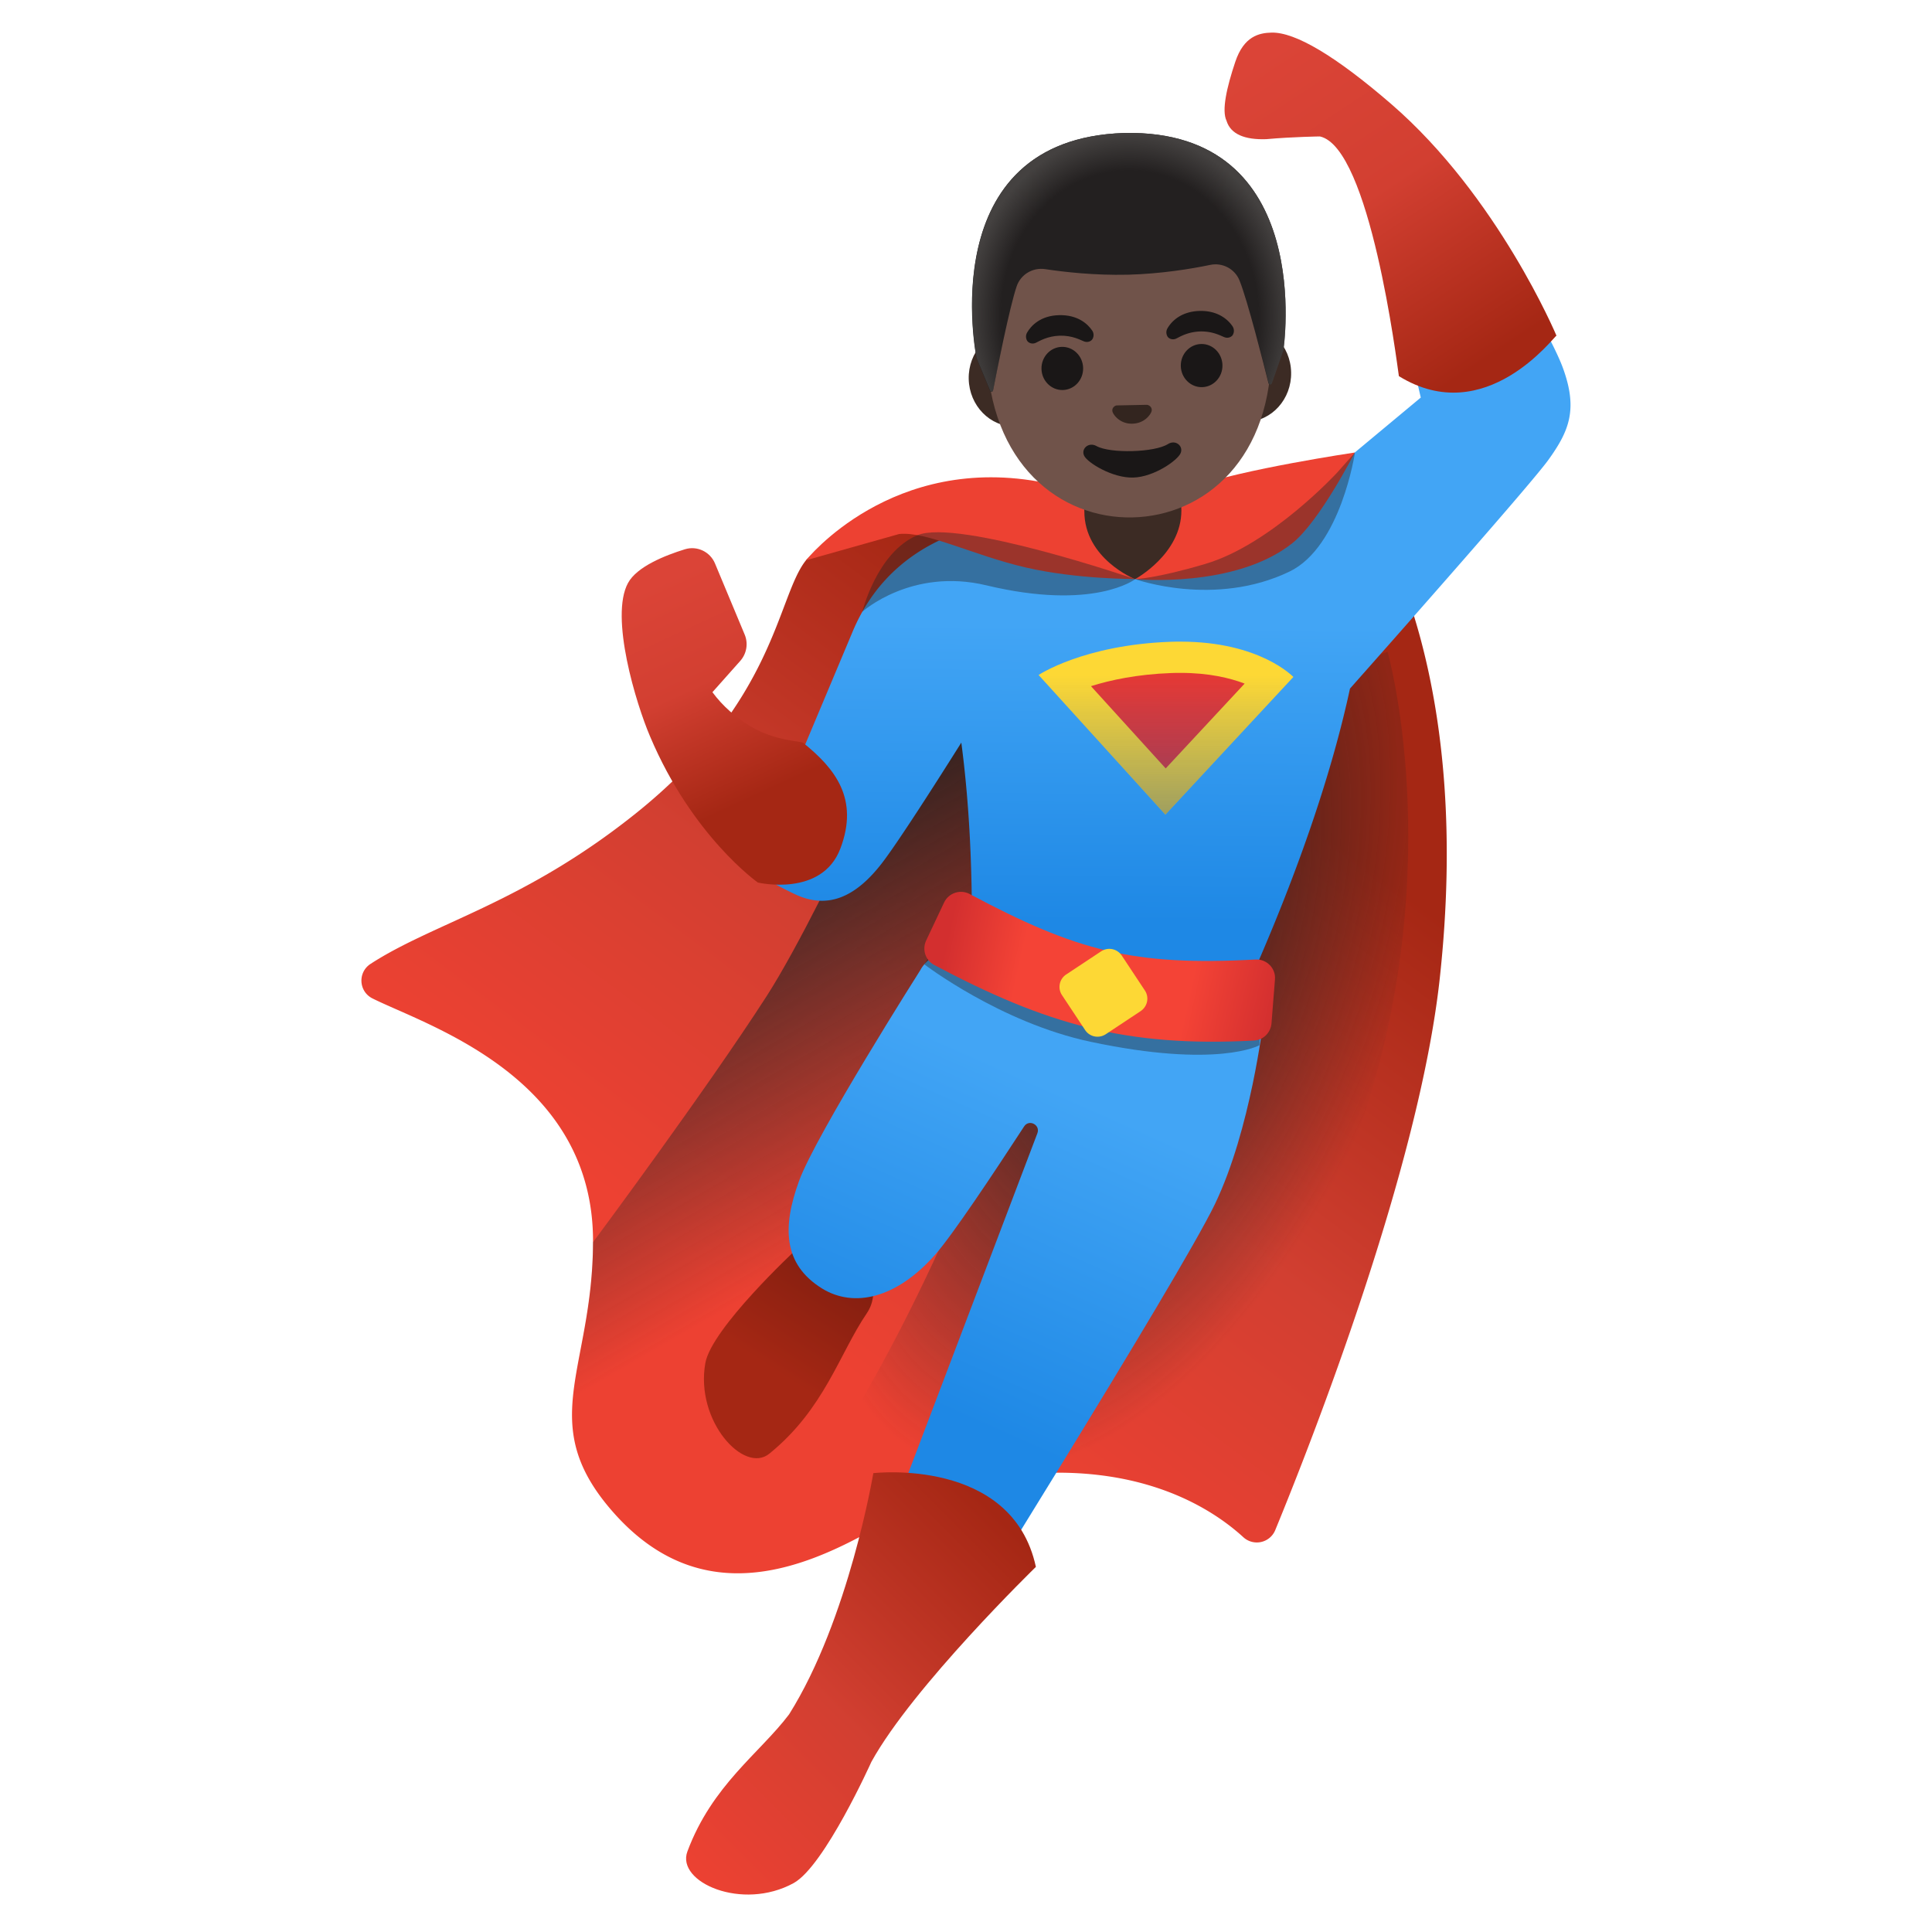 <?xml version="1.0" encoding="utf-8"?>
<!-- Uploaded to: SVG Repo, www.svgrepo.com, Generator: SVG Repo Mixer Tools -->
<svg width="800px" height="800px" viewBox="0 0 128 128" xmlns="http://www.w3.org/2000/svg" xmlns:xlink="http://www.w3.org/1999/xlink" aria-hidden="true" role="img" class="iconify iconify--noto" preserveAspectRatio="xMidYMid meet">
<linearGradient id="IconifyId17ecdb2904d178eab12899" gradientUnits="userSpaceOnUse" x1="79.567" y1="78.962" x2="51.086" y2="40.814" gradientTransform="matrix(1 0 0 -1 0 128)">
<stop offset="0" stop-color="#a52714">
</stop>
<stop offset=".529" stop-color="#d23f31">
</stop>
<stop offset="1" stop-color="#ed4132">
</stop>
</linearGradient>
<path d="M88.03 32.06c.6-.37 1.38-.22 1.78.36c2.1 3.04 7.69 13.17 5.57 32.47C94 77.42 86.9 95.51 84.49 101.37a1.32 1.32 0 0 1-2.12.47c-2.42-2.21-8.33-5.94-19.09-3.44c-3.41.79-14.05 11.45-22.6 1.85c-5.28-5.93-1.43-9.42-1.39-17.95c.05-10.98-11-14.35-14.61-16.15c-.92-.46-.99-1.73-.13-2.29c4.19-2.72 10.07-4 17.46-9.88c9.38-7.45 9.46-14.43 11.38-16.85c.97-1.22 8.61-4.65 8.61-4.65s5.34 1.42 5.6 1.52l9.53 4.21c.38.14.81.1 1.16-.12l9.74-6.03z" fill="url(#IconifyId17ecdb2904d178eab12899)">
</path>
<radialGradient id="IconifyId17ecdb2904d178eab12900" cx="74.878" cy="64.629" r="18.579" gradientTransform="matrix(.936 .351 .681 -1.814 -39.245 154.303)" gradientUnits="userSpaceOnUse">
<stop offset="0" stop-color="#212121">
</stop>
<stop offset=".999" stop-color="#212121" stop-opacity="0">
</stop>
</radialGradient>
<path d="M90.44 73.69c5.41-16.75 1.49-30.51 1.49-30.51s-15.88 5.61-15.92 6.26c-.03.65-10.32 25.11-10.32 25.11S58.2 94.81 48.7 104.23c6.81-.74 12.32-5.31 14.58-5.83c7.09-1.65 12.06-.59 15.33.96c1.79-2.85 8.03-13.89 11.83-25.67z" fill="url(#IconifyId17ecdb2904d178eab12900)">
</path>
<linearGradient id="IconifyId17ecdb2904d178eab12901" gradientUnits="userSpaceOnUse" x1="44.406" y1="72.898" x2="59.099" y2="47.53" gradientTransform="matrix(1 0 0 -1 0 128)">
<stop offset="0" stop-color="#212121">
</stop>
<stop offset=".999" stop-color="#212121" stop-opacity="0">
</stop>
</linearGradient>
<path d="M67.97 43.62l-5.07-2.3S54.86 59.67 50.79 66c-4.08 6.33-11.5 16.3-11.5 16.3c.01 8.53-3.9 12.02 1.39 17.95c.35.4.72.75 1.08 1.08c3.39-4.07 8.99-12.02 13.19-17.98C66.3 67.24 67.97 43.62 67.97 43.62z" fill="url(#IconifyId17ecdb2904d178eab12901)">
</path>
<linearGradient id="IconifyId17ecdb2904d178eab12902" gradientUnits="userSpaceOnUse" x1="76.007" y1="86.58" x2="75.835" y2="66.902" gradientTransform="matrix(1 0 0 -1 0 128)">
<stop offset="0" stop-color="#42a5f5">
</stop>
<stop offset="1" stop-color="#1e88e5">
</stop>
</linearGradient>
<path d="M103.54 24.36c-1.01-2.75-5.95-10.64-5.95-10.64l-5.74 2.76l2.28 9.86l-10.27 8.55a34.85 34.85 0 0 0-12.95-.52c-2.94-.22-11.3-.12-14.46 7.57l-4.58 10.9l-3.71 1.29c-1.03 2.15 2.35 4.09 4.5 5.11s4 .23 5.76-2.04c1.05-1.36 3.49-5.17 5.27-8c.4 3.03.68 6.73.7 11.23l8.33 4.01l10.14.43c3.7-8.37 5.61-14.74 6.58-19.25c3.35-3.78 12.03-13.6 13.15-15.16c1.38-1.92 1.96-3.35.95-6.1z" fill="url(#IconifyId17ecdb2904d178eab12902)">
</path>
<path d="M103.54 24.36c-1.01-2.75-5.95-10.64-5.95-10.64l-5.74 2.76l2.28 9.86l-10.27 8.55a34.85 34.85 0 0 0-12.95-.52c-2.94-.22-11.3-.12-14.46 7.57l-4.58 10.9l-3.71 1.29c-1.03 2.15 2.35 4.09 4.5 5.11s4 .23 5.76-2.04c1.05-1.36 3.49-5.17 5.27-8c.4 3.03.68 6.73.7 11.23l8.33 4.01l10.14.43c3.7-8.37 5.61-14.74 6.58-19.25c3.35-3.78 12.03-13.6 13.15-15.16c1.38-1.92 1.96-3.35.95-6.1z" fill="none" opacity=".29">
</path>
<linearGradient id="IconifyId17ecdb2904d178eab12903" gradientUnits="userSpaceOnUse" x1="50.366" y1="75.374" x2="43.808" y2="89.607" gradientTransform="matrix(1 0 0 -1 0 128)">
<stop offset="0" stop-color="#a52714">
</stop>
<stop offset=".529" stop-color="#d23f31">
</stop>
<stop offset="1" stop-color="#db4437">
</stop>
</linearGradient>
<path d="M41.61 38.62c.59-1.08 2.44-1.82 3.77-2.23c.81-.25 1.67.17 1.99.94l1.97 4.72c.24.58.13 1.25-.29 1.73l-1.85 2.08c.68.92 1.53 1.66 2.51 2.25c1.67 1.01 3.34.97 3.51 1.11c2.12 1.71 3.7 3.71 2.46 6.99c-1.23 3.26-5.47 2.26-5.47 2.26s-4.35-3.06-7.15-9.7c-.91-2.13-2.68-7.91-1.45-10.15z" fill="url(#IconifyId17ecdb2904d178eab12903)">
</path>
<path d="M41.61 38.62c.59-1.08 2.44-1.82 3.77-2.23c.81-.25 1.67.17 1.99.94l1.97 4.72c.24.58.13 1.25-.29 1.73l-1.85 2.08c.68.92 1.53 1.66 2.51 2.25c1.67 1.01 3.34.97 3.51 1.11c2.12 1.71 3.7 3.71 2.46 6.99c-1.23 3.26-5.47 2.26-5.47 2.26s-4.35-3.06-7.15-9.7c-.91-2.13-2.68-7.91-1.45-10.15z" fill="none" opacity=".29">
</path>
<linearGradient id="IconifyId17ecdb2904d178eab12904" gradientUnits="userSpaceOnUse" x1="55.129" y1="43.972" x2="50.129" y2="36.222" gradientTransform="matrix(1 0 0 -1 0 128)">
<stop offset=".001" stop-color="#851f10">
</stop>
<stop offset=".841" stop-color="#a52714">
</stop>
</linearGradient>
<path d="M52.68 82.85s-5.54 5.15-5.95 7.46c-.68 3.83 2.56 7.37 4.24 6c3.65-2.96 4.64-6.63 6.45-9.29c1.8-2.66-2.34-6.6-4.74-4.17z" fill="url(#IconifyId17ecdb2904d178eab12904)">
</path>
<g>
<linearGradient id="IconifyId17ecdb2904d178eab12905" gradientUnits="userSpaceOnUse" x1="69.79" y1="55.927" x2="60.641" y2="35.386" gradientTransform="matrix(1 0 0 -1 0 128)">
<stop offset="0" stop-color="#42a5f5">
</stop>
<stop offset="1" stop-color="#1e88e5">
</stop>
</linearGradient>
<path d="M71.4 66.77l-.25.68c-.45-1.66-1.51-3.18-2.95-3.95c0 0-5.78-1.91-7.23.78c0 0-6.93 10.92-8.03 13.96c-1.11 3.04-1.07 5.52 1.53 7.13c2.1 1.29 4.92.67 7.5-2.26c1.16-1.32 3.84-5.35 5.88-8.48c.32-.5 1.09-.11.88.45l-12.12 31.91l5.41 3.44s16.1-25.73 18.47-30.65c2.37-4.92 3.21-12.14 3.21-12.14l-12.3-.87z" fill="url(#IconifyId17ecdb2904d178eab12905)">
</path>
</g>
<g>
<path d="M61.24 63.89l2-3.26c.28-.63 1-.89 1.58-.56c6.62 3.78 10.14 4.79 17.67 4.34c.69-.04 1.26.58 1.21 1.33l-.26 3.51s-2.76 1.56-11.19-.23c-5.98-1.27-11.01-5.13-11.01-5.13z" fill="#212121" opacity=".4">
</path>
<linearGradient id="IconifyId17ecdb2904d178eab12906" gradientUnits="userSpaceOnUse" x1="62.701" y1="65.551" x2="84.321" y2="60.826" gradientTransform="matrix(1 0 0 -1 0 128)">
<stop offset="0" stop-color="#d32f2f">
</stop>
<stop offset=".23" stop-color="#f44336">
</stop>
<stop offset=".742" stop-color="#f44336">
</stop>
<stop offset="1" stop-color="#d32f2f">
</stop>
</linearGradient>
<path d="M83.08 68.94c-8.48.45-13.79-1.08-21.19-5.01c-.58-.31-.81-1.02-.53-1.62l1.19-2.52c.3-.63 1.07-.89 1.69-.56c7.09 3.78 10.86 4.78 18.94 4.34c.74-.04 1.36.59 1.29 1.33l-.23 2.9c-.05.62-.55 1.11-1.16 1.14z" fill="url(#IconifyId17ecdb2904d178eab12906)">
</path>
<g>
<path d="M75.57 66.99l-2.31 1.53c-.46.3-1.07.18-1.37-.28l-1.53-2.31a.985.985 0 0 1 .28-1.37l2.31-1.53a.985.985 0 0 1 1.37.28l1.53 2.31c.3.45.18 1.06-.28 1.37z" fill="#fdd835">
</path>
</g>
</g>
<g>
<path d="M70.48 45.02c1.28-.56 3.66-1.34 7.09-1.47c.22-.01.43-.01.63-.01c3.09 0 4.98.84 5.95 1.43l-6.94 7.46l-6.73-7.41z" fill="#e53935">
</path>
<path d="M78.21 44.58c1.89 0 3.28.34 4.25.71l-5.23 5.62l-4.95-5.45c1.27-.4 3.06-.79 5.33-.87c.21-.01.4-.01.6-.01m0-2.07c-.22 0-.44 0-.67.01c-5.77.21-8.73 2.2-8.73 2.2l8.4 9.25l8.48-9.12c-.01 0-2.19-2.34-7.48-2.34z" fill="#fdd835">
</path>
<linearGradient id="IconifyId17ecdb2904d178eab12907" gradientUnits="userSpaceOnUse" x1="77.247" y1="83.257" x2="77.247" y2="73.402" gradientTransform="matrix(1 0 0 -1 0 128)">
<stop offset="0" stop-color="#0d47a1" stop-opacity="0">
</stop>
<stop offset="1" stop-color="#0d47a1">
</stop>
</linearGradient>
<path d="M68.81 44.72s2.96-1.99 8.73-2.2c5.77-.21 8.15 2.33 8.15 2.33l-8.48 9.12l-8.4-9.25z" opacity=".42" fill="url(#IconifyId17ecdb2904d178eab12907)">
</path>
</g>
<g>
<linearGradient id="IconifyId17ecdb2904d178eab12908" gradientUnits="userSpaceOnUse" x1="66.098" y1="27.623" x2="43.784" y2="5.309" gradientTransform="matrix(1 0 0 -1 0 128)">
<stop offset="0" stop-color="#a52714">
</stop>
<stop offset=".529" stop-color="#d23f31">
</stop>
<stop offset="1" stop-color="#ed4132">
</stop>
</linearGradient>
<path d="M57.86 97.6s-1.61 9.66-5.58 15.98c-1.94 2.57-5.1 4.68-6.74 9.09c-.75 2.03 3.63 3.96 7.04 2.09c2.05-1.13 5.15-8.03 5.15-8.03c2.74-4.98 10.9-12.92 10.9-12.92c-1.57-7.29-10.77-6.21-10.77-6.21z" fill="url(#IconifyId17ecdb2904d178eab12908)">
</path>
</g>
<g>
<path d="M53.4 37.12s5.69-7.18 15.85-5.13c7.55 1.52 5.96 6.37 5.96 6.37s-3.81.03-7.24-.76c-3.47-.8-6.56-2.41-8.4-2.22l-6.17 1.74z" fill="#ed4132">
</path>
<path d="M75.21 38.37s.47-4.91 3.79-6.1s10.76-2.29 10.76-2.29s-2.33 4.56-4.13 6c-3.8 3.03-10.42 2.39-10.42 2.39z" fill="#ed4132">
</path>
<path d="M57.13 40.53s3.26-2.94 8.22-1.75c7.14 1.71 9.86-.41 9.86-.41s5.25 1.89 10.22-.5c3.41-1.64 4.34-7.89 4.34-7.89L88.6 31.3s-4.38 4.77-8.74 6.06c-3.19.95-4.64 1.01-4.64 1.01s-11.76-4.03-14.44-2.91s-3.65 5.07-3.65 5.07z" opacity=".4" fill="#212121">
</path>
</g>
<g>
<linearGradient id="IconifyId17ecdb2904d178eab12909" gradientUnits="userSpaceOnUse" x1="98.368" y1="104.084" x2="84.559" y2="124.97" gradientTransform="matrix(1 0 0 -1 0 128)">
<stop offset="0" stop-color="#a52714">
</stop>
<stop offset=".529" stop-color="#d23f31">
</stop>
<stop offset="1" stop-color="#db4437">
</stop>
</linearGradient>
<path d="M92.68 24.92c-.14-.93-1.91-15.14-5.23-15.88c0 0-1.76.02-3.56.18c-1.42.05-2.36-.33-2.63-1.22c-.33-.68.01-2.2.58-3.9c.57-1.71 1.59-1.92 2.4-1.94c1.57-.04 4.25 1.55 7.93 4.73c7.08 6.12 10.95 15.35 10.95 15.35c-.13 0-4.69 6.23-10.44 2.68z" fill="url(#IconifyId17ecdb2904d178eab12909)">
</path>
<g opacity=".29">
<path d="M92.68 24.92c-.14-.93-1.91-15.14-5.23-15.88c0 0-1.76.02-3.56.18c-1.42.05-2.36-.33-2.63-1.22c-.33-.68.01-2.2.58-3.9c.57-1.71 1.59-1.92 2.4-1.94c1.57-.04 4.25 1.55 7.93 4.73c7.08 6.12 10.95 15.35 10.95 15.35c-.13 0-4.69 6.23-10.44 2.68z" fill="none">
</path>
</g>
</g>
<g>
<path d="M74.97 31.28l-3.22.09l.09 2.5c0 3.16 3.36 4.5 3.36 4.5s3.07-1.65 3.07-4.55l-.09-2.62l-3.21.08z" fill="#3c2b24">
</path>
<path d="M82.47 21.53l-2.07.04l-11.21.23l-2.07.04c-1.65.03-2.98 1.5-2.94 3.27s1.42 3.18 3.07 3.14l2.07-.04l11.21-.23l2.07-.04c1.65-.03 2.98-1.5 2.94-3.27c-.03-1.76-1.41-3.17-3.07-3.14z" fill="#3c2b24">
</path>
<path d="M74.53 10.35c-4.89.1-9.31 5.42-9.15 12.94c.15 7.48 4.89 11.09 9.65 10.99c4.75-.1 9.34-3.89 9.19-11.38c-.16-7.52-4.8-12.65-9.69-12.55z" fill="#70534a">
</path>
<g fill="#1a1717">
<ellipse transform="rotate(-1.146 70.391 24.375)" cx="70.38" cy="24.41" rx="1.38" ry="1.43">
</ellipse>
<ellipse transform="rotate(-1.146 79.627 24.182)" cx="79.61" cy="24.22" rx="1.38" ry="1.43">
</ellipse>
</g>
<path d="M76.07 26.84a.292.292 0 0 0-.09-.02l-1.98.04c-.03 0-.06.01-.09.02c-.18.08-.27.26-.18.46c.09.2.5.75 1.29.73c.8-.02 1.18-.58 1.26-.78c.08-.2-.03-.38-.21-.45z" fill="#33251f">
</path>
<path d="M77.38 29.42c-.88.56-3.83.64-4.74.13c-.52-.29-1.04.19-.81.65c.22.45 1.86 1.48 3.25 1.44c1.39-.04 2.95-1.15 3.14-1.62c.2-.46-.33-.92-.84-.6z" fill="#1a1717">
</path>
<g fill="#1a1717">
<path d="M72.36 21.9c-.29-.43-.95-1.05-2.19-1.02s-1.86.7-2.12 1.15c-.12.2-.08.42.01.56c.08.12.32.24.57.12s.75-.44 1.58-.47c.84-.02 1.35.28 1.61.38s.49-.03.56-.16c.09-.15.11-.37-.02-.56z">
</path>
<path d="M81.66 21.62c-.29-.43-.95-1.05-2.19-1.02c-1.24.04-1.86.7-2.12 1.15c-.12.2-.08.42.01.56c.08.12.32.24.57.12s.75-.44 1.58-.47c.84-.02 1.35.28 1.61.38s.49-.03.56-.16a.54.54 0 0 0-.02-.56z">
</path>
</g>
</g>
<g>
<path d="M74.49 8.81c-.01 0-.01 0 0 0c-.01 0-.01 0 0 0c-12.79.4-9.79 14.93-9.79 14.93s.61 1.49.89 2.15c.04.09.18.08.2-.02c.24-1.23 1.11-5.58 1.57-6.91c.27-.78 1.06-1.25 1.88-1.13c1.26.19 3.26.42 5.46.37h.04c2.2-.06 4.19-.39 5.44-.65c.81-.17 1.63.26 1.94 1.03c.53 1.3 1.61 5.58 1.92 6.81c.03.1.17.11.2.01l.78-2.18c.01-.01 2.25-14.67-10.53-14.41z" fill="#232020">
</path>
<radialGradient id="IconifyId17ecdb2904d178eab12910" cx="74.921" cy="106.818" r="10.721" gradientTransform="matrix(1 -.026 -.029 -1.128 3.027 143.342)" gradientUnits="userSpaceOnUse">
<stop offset=".794" stop-color="#444140" stop-opacity="0">
</stop>
<stop offset="1" stop-color="#444140">
</stop>
</radialGradient>
<path d="M85.03 23.21s2.24-14.67-10.55-14.4l-.58.03c-.38.03-.75.06-1.1.12h-.01c-.03 0-.05.01-.07.01C62 10.6 64.71 23.74 64.71 23.74l.89 2.14c.04.09.18.08.2-.02c.24-1.24 1.11-5.58 1.57-6.9c.27-.78 1.06-1.25 1.88-1.13c1.26.19 3.26.42 5.46.37h.04c2.2-.06 4.19-.39 5.44-.65c.81-.17 1.63.26 1.94 1.03c.53 1.3 1.62 5.61 1.93 6.82c.03.1.16.11.2.01c.23-.67.77-2.2.77-2.2z" fill="url(#IconifyId17ecdb2904d178eab12910)">
</path>
</g>
</svg>